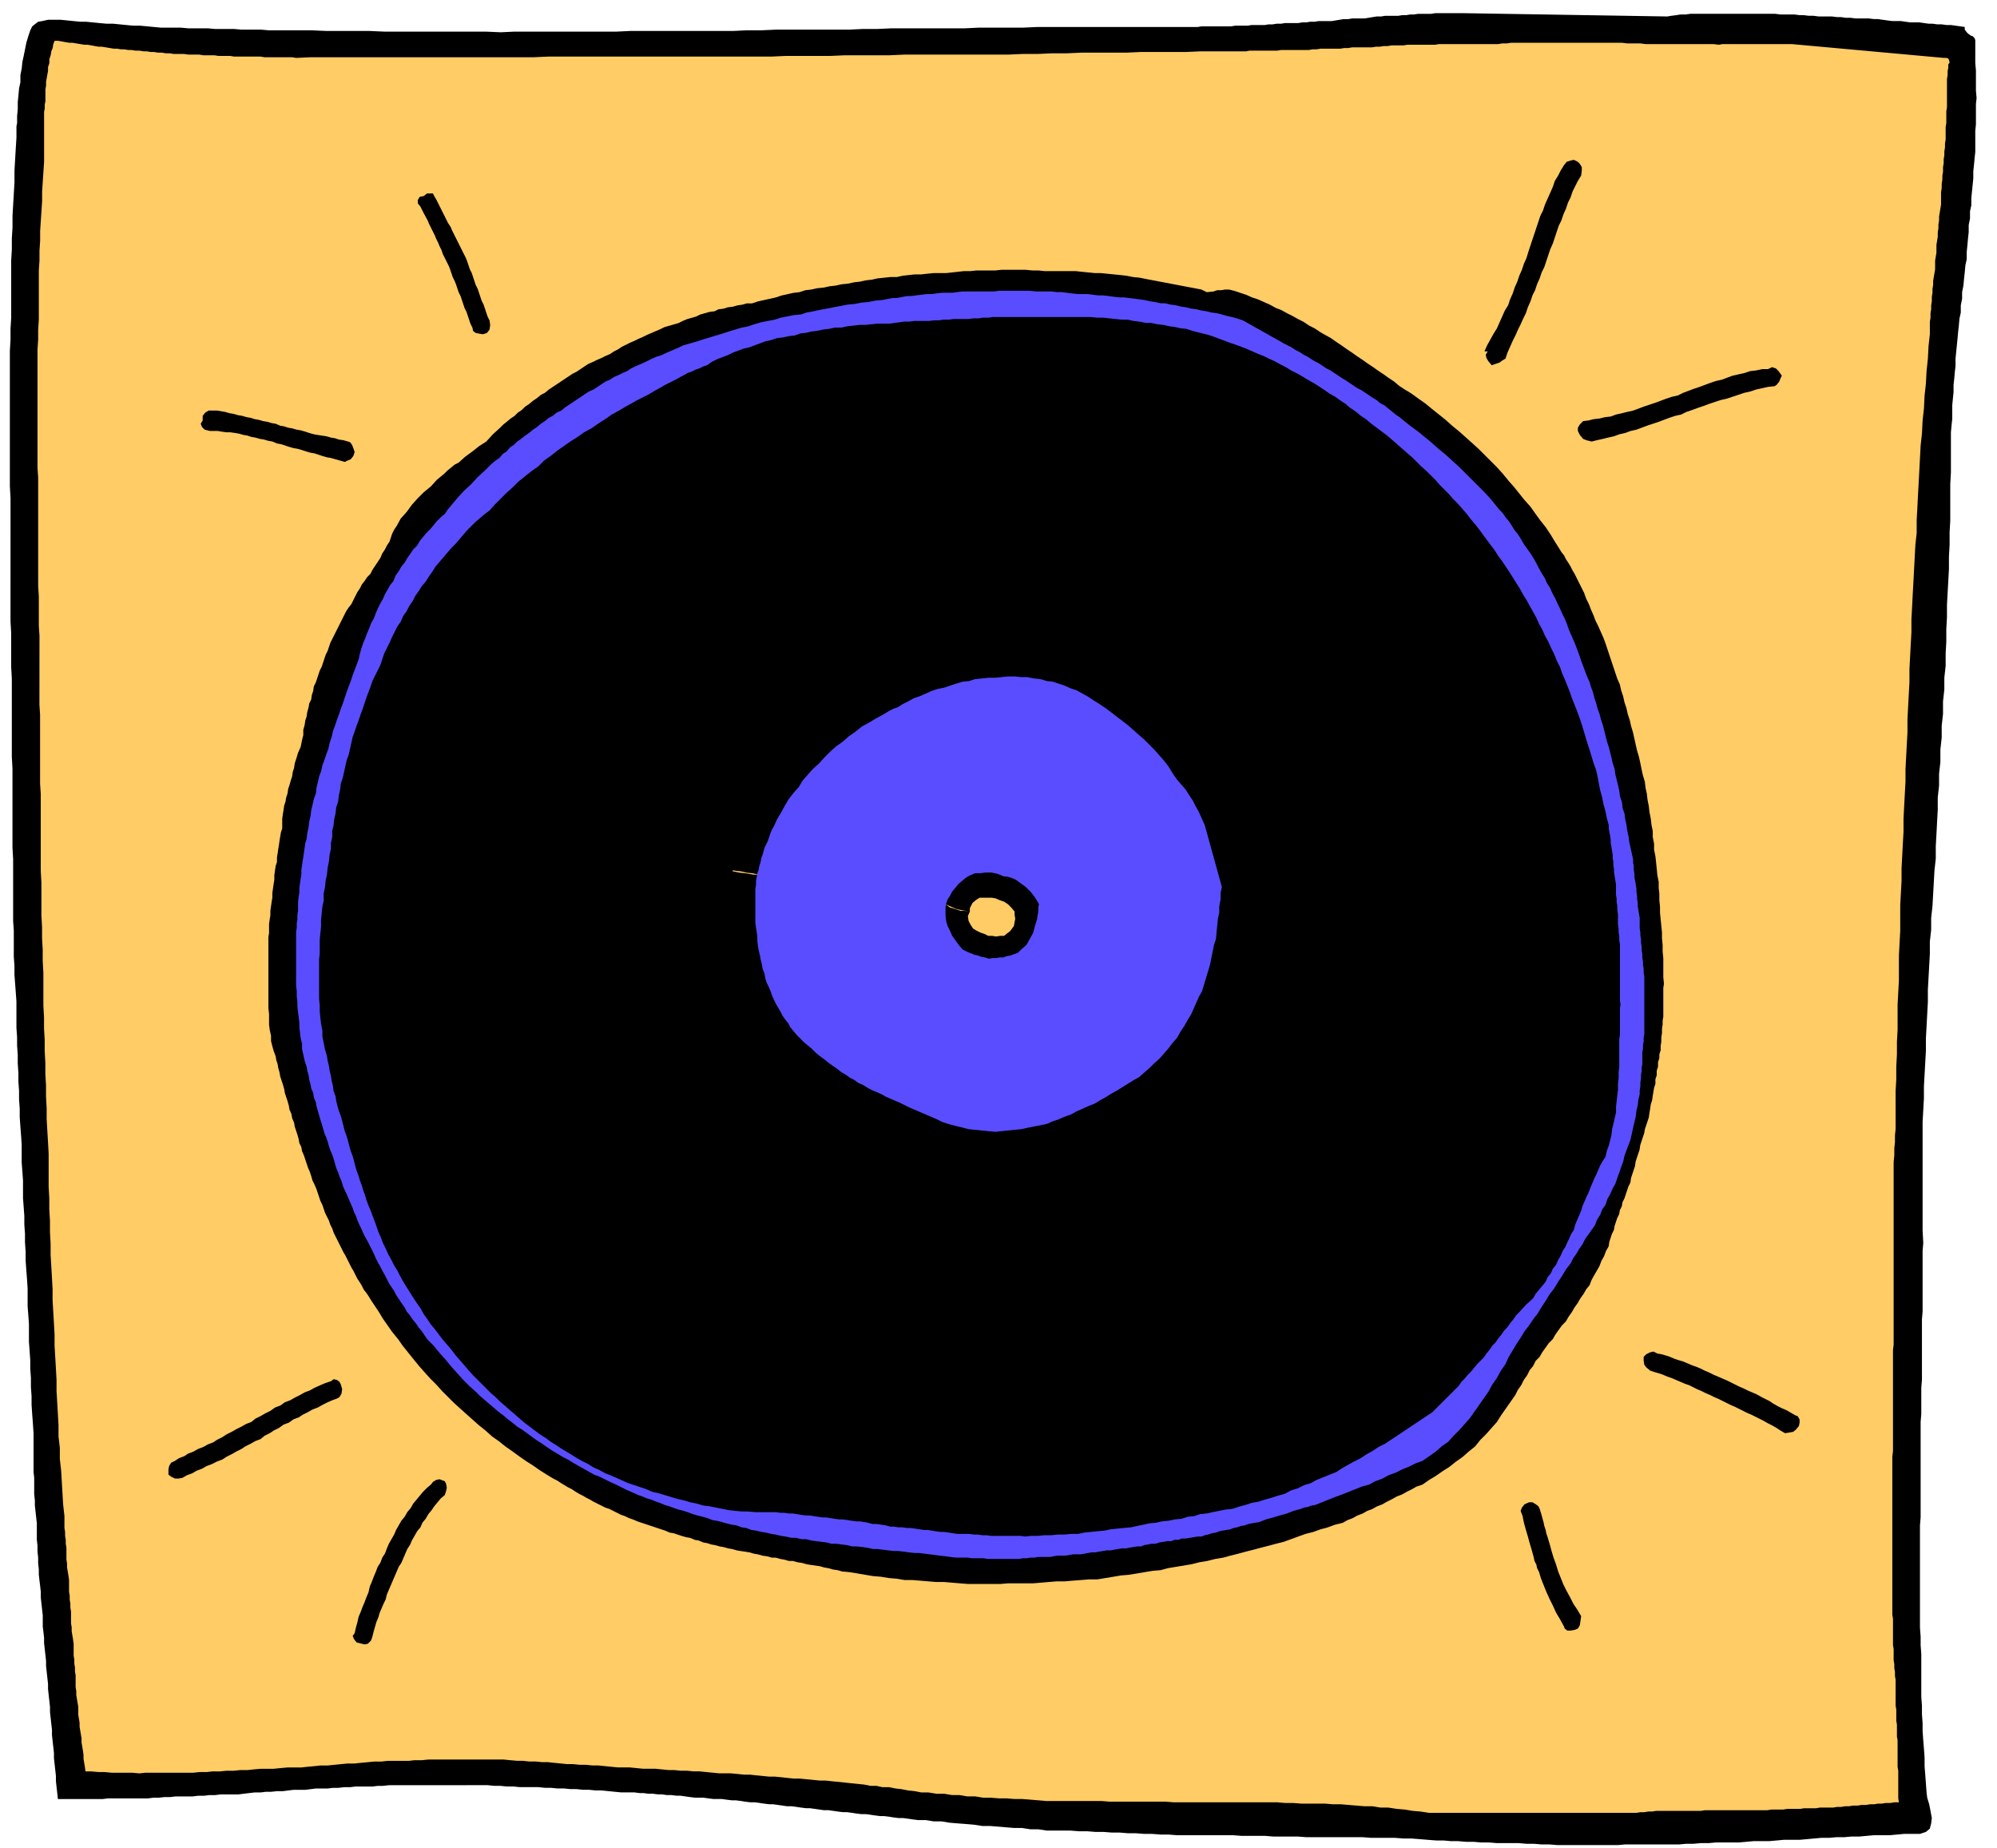 <svg xmlns="http://www.w3.org/2000/svg" fill-rule="evenodd" height="453.703" preserveAspectRatio="none" stroke-linecap="round" viewBox="0 0 3035 2808" width="490.455"><style>.brush1{fill:#000}.pen1{stroke:none}.brush3{fill:#594dff}</style><path class="pen1 brush1" d="m2534 25 6-1 8-1 6-1h8l7-1h129l8 1h21l8 1h6l8 1h7l8 1h20l8 1h6l7 1h7l8 1h20l8 1h6l7 1 7 1 8 1h13l7 1 7 1h14l7 1 7 1h6l7 1h7l7 1h7l7 1 7 1 7 1v4l3 4 2 2 4 3 3 1 3 3 1 3v35l1 11v31l1 11-1 9v31l-1 10v32l-1 9-1 11-1 9v11l-1 10-1 10-1 10v11l-2 9v11l-2 10v11l-1 9-1 11-1 10v11l-2 9-1 11-1 9-1 11-2 10v10l-2 10v11l-2 9-1 11-1 9-1 11-1 10-1 10-1 10v11l-1 9-1 11-1 9v11l-1 10-1 10v21l-1 9-1 11v61l-1 18v55l-1 18v19l-1 18v19l-1 18-1 18-1 18v19l-1 18v19l-1 18v19l-2 18v18l-2 18v19l-2 18v18l-2 18v19l-2 18v18l-2 18v19l-1 18-1 19-1 18v19l-2 18-1 18-1 18-1 18-2 18v18l-2 18v19l-1 18-1 18-1 18v19l-1 18-1 19-1 18v19l-1 18-1 18-1 18v18l-1 18-1 18v165l1 19-1 12v92l-1 12v92l-1 12v40l-1 12v145l-1 12v156l1 13v13l1 14v65l1 13v13l1 14v12l1 14 1 12 1 14v13l1 13 1 13 1 14 1 8 3 10 2 10 2 11-1 8-2 8-6 5-9 3h-24l-11 1-11 1h-24l-11 1-11 1h-12l-11 1h-12l-11 1h-12l-11 1-11 1-11 1h-24l-11 1-11 1h-24l-11 1-11 1h-35l-11 1h-12l-11 1h-11l-11 1h-82l-11 1h-92l-12-1h-12l-12-1h-11l-12-1h-33l-12-1h-12l-12-1h-11l-12-1h-11l-11-1h-11l-13-1-12-1-13-1h-12l-13-1h-36l-13-1h-86l-13-1h-37l-12-1h-36l-13-1h-85l-13-1h-12l-13-1h-12l-13-1h-12l-12-1h-12l-13-1h-12l-13-1h-12l-13-1h-36l-13-2h-12l-13-2h-12l-12-1-12-1-12-1h-12l-13-2-12-1-13-1-12-1-12-2h-12l-12-2h-12l-8-1-7-1-7-1h-7l-8-1-6-1-8-1h-6l-8-1-7-1-7-1h-7l-8-1-6-1-8-1h-6l-8-1-7-1-7-1h-7l-7-1-7-1-7-1h-6l-8-1-7-1-7-1h-7l-7-1-7-1-7-1h-6l-8-1-7-1-7-1h-7l-8-1-6-1-8-1h-6l-8-1-7-1h-13l-8-1-7-1h-13l-8-1-7-1-7-1h-6l-8-1h-7l-7-1h-6l-8-1h-7l-7-1h-6l-8-1h-20l-10-1-10-1-10-1h-9l-10-1h-9l-10-1h-9l-10-1h-10l-10-1h-9l-10-1h-28l-10-1h-10l-10-1h-9l-10-1H591l-9 1h-8l-8 1h-26l-8 1h-9l-9 1h-8l-8 1h-18l-8 1-8 1h-18l-8 1-8 1h-9l-9 1h-8l-8 1h-9l-9 1-8 1-8 1h-27l-8 1h-9l-8 1h-9l-8 1h-26l-8 1h-9l-9 1h-8l-8 1h-61l-8 1H88l-1-9-1-9-1-9v-8l-1-9-1-9-1-9v-8l-1-9-1-9-1-9v-8l-1-9-1-9-1-9v-8l-1-9-1-9-1-9v-8l-1-9-1-9-1-9v-8l-1-9-1-9-1-9v-8l-1-9-1-8v-17l-1-9-1-9-1-9v-9l-1-9-1-8-1-9v-8l-1-9v-9l-1-9v-9l-1-9v-25l-1-9-1-9-1-9v-8l-1-9v-25l-1-9v-59l-1-15-1-13-1-15v-13l-1-14v-14l-1-14v-13l-1-14-1-14v-27l-1-14-1-13v-27l-1-15-1-13-1-14v-13l-1-15v-13l-1-14v-13l-1-14-1-13v-27l-1-14-1-13v-27l-1-15-1-13-1-14v-13l-1-14v-13l-1-14v-13l-1-15v-13l-1-14v-13l-1-14v-40l-1-14-1-13-1-14v-13l-1-14v-40l-1-14v-94l-1-18v-120l-1-18v-119l-1-18v-51l-1-18V757l-1-18V533l1-17v-17l1-16v-87l1-17v-17l1-16v-18l1-17 1-17 1-17v-18l1-17 1-17 1-16v-17l1-5v-11l1-10v-11l1-10 1-11 2-9v-11l2-10 1-10 2-9 2-10 2-10 3-10 3-9 3-6 5-4 4-3 6-1 9-2h19l10 1 10 1 10 1h9l10 1 10 1 11 1h10l10 1 10 1 11 1h10l11 1 10 1 11 1h30l11 1h30l11 1h29l11 1h30l11 1h65l23 1h65l23 1h154l23 1 21-1h155l21-1h156l21-1h22l22-1h111l21-1h22l22-1h111l21-1h67l22-1h244l6-1h45l6-1h19l6-1h20l6-1h6l6-1h7l6-1h20l6-1h6l6-1h7l6-1h20l6-1 6-1 6-1h7l6-1h19l6-1 6-1 6-1h7l6-1h20l6-1h6l6-1h6l6-1h20l6-1h44l309 5z"/><path class="pen1" style="fill:#fc6" d="m450 88 22-1h339l22-1h339l22-1h68l22-1h68l22-1h158l22-1h23l22-1h23l22-1h68l22-1h69l22-1h69l5-1h42l6-1h42l6-1h6l6-1h30l6-1h6l6-1h30l6-1h6l6-1h6l6-1h18l6-1h42l6-1h90l6-1h7l7-1h168l8 1h20l8 1h103l8 1 6-1h105l231 21h4l3 1 1 2 1 4-2 3v5l-1 5v6l-1 6v43l-1 6v18l-1 6v19l-1 6v6l-1 6v6l-1 6v6l-1 6v7l-1 6v6l-1 6v7l-1 6v19l-1 6-1 6-1 6v6l-1 6v6l-1 6v7l-1 6-1 6v12l-1 6-1 6v13l-1 6-1 6-1 6v6l-1 6v6l-1 6v7l-1 6v6l-1 6v7l-1 6v19l-2 18-1 19-2 19-1 19-2 18-1 20-2 18-1 20-2 18-1 19-1 19-1 19-1 18-1 20-1 18v20l-2 18-1 19-1 19-1 19-1 18-1 20-1 18v20l-1 18-1 19-1 19v20l-1 18-1 19-1 19v20l-1 18-1 19-1 19v19l-1 18-1 19-1 19v20l-1 18-1 19-1 19v19l-1 18-1 19v39l-1 18-1 19v38l-1 18-1 19v38l-1 18v19l-1 19v19l-1 18v58l-1 9v11l-1 9v11l-1 10v277l-1 9v153l-1 9v240l1 6v40l1 6v17l1 6v6l1 6v6l1 6v39l1 6v17l1 6v18l1 6v40l1 6v42l1 6h-7l-6 1h-7l-6 1h-6l-6 1h-6l-6 1h-7l-6 1h-7l-6 1h-6l-6 1h-6l-6 1h-20l-6 1h-18l-6 1h-20l-6 1h-18l-6 1h-95l-6 1h-68l-6 1h-6l-6 1h-6l-6 1h-315l-13-2-12-1-12-2-12-1-13-2h-12l-12-2h-12l-12-1-12-1-12-1h-12l-12-1h-36l-13-1h-12l-12-1h-157l-13-1h-85l-12-1h-84l-12-1-12-1-12-1h-12l-12-1h-12l-12-1h-12l-12-2h-12l-12-2h-11l-12-2h-12l-12-2h-11l-10-2-10-1-10-2-9-1-10-2h-10l-9-2h-9l-10-2-10-1-10-1-9-1-10-1-10-1-9-1h-9l-10-1-10-1-10-1h-9l-10-1-9-1-10-1h-9l-10-1-10-1-9-1h-9l-10-1-10-1h-18l-10-1-10-1-10-1h-9l-10-1h-10l-9-1h-9l-10-1-10-1h-19l-10-1-10-1h-18l-10-1-10-1-10-1h-9l-10-1h-9l-10-1h-9l-10-1-10-1-9-1h-9l-10-1h-10l-9-1h-9l-11-1-10-1H651l-10 1h-11l-9 1h-32l-9 1h-11l-10 1-11 1-9 1h-11l-10 1-10 1-10 1h-11l-9 1-11 1-9 1h-21l-11 1-10 1h-20l-11 1-9 1h-11l-10 1h-11l-10 1h-11l-9 1h-11l-9 1h-73l-9 1-11-1h-31l-11-1h-9l-11-1h-9l-1-7-1-6-1-6v-6l-1-7-1-6-1-6v-6l-1-6-1-6-1-6v-6l-1-6-1-6v-12l-1-6-1-6-1-6v-6l-1-6v-18l-1-6v-6l-1-6v-6l-1-6v-18l-1-7-1-6-1-6v-6l-1-6v-18l-1-6v-6l-1-6v-6l-1-6v-18l-1-7-1-6-1-6v-6l-1-6v-18l-1-6v-6l-1-6v-6l-1-6v-18l-2-18-1-17-1-17-1-17-2-18v-17l-2-17v-17l-1-18-1-17-1-17v-17l-1-18-1-17-1-17v-17l-1-18-1-17-1-17v-17l-1-18-1-17-1-17v-17l-1-18v-17l-1-17v-17l-1-18v-50l-1-18-1-17-1-17v-17l-1-18v-17l-1-17v-17l-1-18v-17l-1-17v-17l-1-18v-50l-1-18v-17l-1-17v-17l-1-18v-50l-1-18v-117l-1-15v-105l-1-15V966l-1-15v-45l-1-15V726l-1-15V531l1-15v-15l1-15v-75l1-15v-15l1-15v-15l1-15 1-15 1-15v-15l1-15 1-15 1-15v-76l1-5v-6l1-5v-18l1-6v-6l1-5 1-6 1-5v-6l2-6v-6l2-6 1-6 2-5 1-6 2-5h5l6 1 5 1 6 1h5l6 1 6 1 6 1h5l6 1 5 1 6 1h5l6 1 6 1 6 1h5l6 1h5l6 1h5l6 1h6l6 1h5l6 1h5l6 1h6l6 1h6l6 1h16l6 1h17l6 1h17l6 1h18l6 1h40l6 1h42l6 1z"/><path class="pen1 brush1" d="m744 487-3-6-2-6-2-6-2-6-3-6-2-6-2-6-2-6-3-6-2-6-2-6-2-6-3-6-2-6-2-6-2-5-3-6-3-6-3-6-3-6-3-6-3-6-3-6-2-5-4-6-3-6-3-6-3-6-3-6-3-6-3-6-3-5-2-4h-9l-5 4-6 1-3 5v5l4 5 5 10 6 11 2 5 3 6 3 6 3 6 2 5 3 6 2 5 3 6 2 6 3 6 3 6 3 6 2 5 2 6 2 6 3 6 2 5 2 6 2 6 3 6 2 6 2 6 2 6 3 6 2 6 2 6 2 6 3 6 1 5 4 3 5 1 6 1 6-2 4-5 1-7-1-7zM503 2099l-9 3-7 3-9 4-7 4-8 3-7 4-8 4-7 4-8 3-7 5-8 3-7 5-8 4-7 4-8 4-6 5-8 3-7 4-8 4-7 4-8 4-6 4-8 4-6 4-8 3-7 4-8 3-7 4-8 3-6 4-8 3-6 4-6 3-3 5-1 5v8l4 3 6 3h5l6-1 7-4 8-3 7-4 8-3 7-4 8-3 8-4 8-3 6-4 8-4 7-4 8-4 6-4 8-4 7-4 8-3 6-5 8-4 6-4 8-4 7-5 8-3 7-5 8-3 6-4 8-4 7-4 8-3 7-4 8-4 7-3 8-3 3-2 3-5 1-7-2-7-2-4-4-3-5-1-4 3zm152 157-6 5-6 6-5 6-5 6-5 6-4 7-5 6-4 7-5 6-4 7-4 7-3 7-4 7-4 7-3 7-3 8-4 6-3 8-4 6-3 8-3 7-3 8-3 7-2 9-3 7-3 8-3 7-3 8-3 7-2 9-2 7-2 9-3 4 2 5 4 5 8 2 4 1 5-1 5-5 2-6 2-8 2-7 2-7 3-7 2-7 3-7 3-7 3-6 2-8 3-7 3-7 3-7 3-7 3-7 3-7 4-6 3-7 3-7 3-7 4-6 3-7 4-7 4-7 5-6 3-7 5-6 4-7 5-6 4-6 5-6 5-6 6-5 2-6 1-5-1-6-2-4-8-3-5 1-5 3-3 4zm1659 48 2 10 3 11 3 10 3 11 3 10 3 11 1 5 3 6 1 5 3 6 3 10 4 10 4 10 5 11 5 10 5 11 6 10 6 11 1 3 4 3h5l6-1 5-2 3-5 1-7 1-7-6-10-6-9-5-10-5-9-5-10-4-10-4-10-3-10-4-11-3-10-3-11-3-10-2-6-1-5-2-6-1-5-3-11-3-10-2-4-4-3-5-3h-5l-7 3-4 5-2 5 3 8zm194-221 6 2 7 2 6 2 7 3 6 2 7 3 7 3 7 3 6 2 6 3 6 3 7 3 6 3 7 3 6 3 7 3 6 3 6 3 6 3 7 3 6 3 6 3 6 3 7 3 6 3 6 3 6 3 7 4 6 3 7 4 6 4 7 4 6-1 6-1 4-3 5-6 1-5v-5l-3-5-3-1-7-4-7-4-7-3-6-3-7-4-6-4-6-3-6-3-7-4-7-3-7-3-6-3-7-3-6-3-6-3-6-3-7-3-7-3-7-3-6-3-7-3-6-3-7-3-6-2-7-3-7-3-7-2-6-2-7-3-6-2-7-2-6-1-6-3-5 1-6 3-4 4v6l1 6 3 4 6 5zM2288 545l3-9 4-9 4-9 4-8 4-9 4-8 4-9 4-8 3-9 4-9 3-9 4-8 3-9 4-9 3-9 4-8 3-9 3-9 3-9 4-9 3-9 3-9 3-9 4-8 3-9 4-9 3-9 4-8 3-9 4-8 4-8 5-8 1-8v-5l-3-5-3-3-6-3-5 1-6 2-4 5-5 8-4 8-5 8-3 9-4 9-4 9-4 9-3 9-4 8-3 9-3 9-3 9-3 9-3 9-3 9-3 10-4 9-3 9-4 9-3 9-4 9-3 9-4 9-3 9-5 8-4 9-4 9-4 9-5 8-5 9-5 9-4 9h5l-3 5 1 5 3 5 5 6 6-2 6-2 4-3 5-3zm131 126 8-2 9-2 8-2 9-2 8-3 9-2 8-3 9-2 8-3 8-3 9-3 9-3 8-3 8-3 9-3 9-2 8-4 9-3 8-3 9-3 8-3 9-3 9-3 9-2 9-3 9-3 9-3 9-2 9-3 9-2 9-2 10-1 3-2 4-5 2-5 2-4-5-7-4-4-6-2-6 3h-9l-9 2-9 1-9 3-9 2-9 2-8 3-8 3-9 2-9 3-8 3-8 3-9 3-8 3-8 3-8 4-9 2-9 3-8 3-8 3-9 3-9 3-8 3-8 3-9 2-8 2-9 2-8 3-9 1-8 2-9 1-8 2-8 1-5 5-3 5v5l3 6 5 6 5 2 8 2zm-1890 0-7-2-7-1-6-2-6-1-7-2-7-1-6-1-6-1-7-2-6-2-7-2-6-1-7-2-6-1-6-2-6-1-7-3-6-1-7-2-6-1-7-2-6-1-6-2-6-1-7-2-6-1-7-2-6-1-7-2-6-1-6-1h-13l-5 3-4 5v7l-3 5 2 5 4 4 8 2h12l6 1 7 1h6l7 1 6 1 7 2 6 1 6 2 6 1 7 2 6 1 7 2 6 1 7 3 6 1 6 2 6 2 7 2 6 1 7 2 6 2 7 2 6 1 6 2 6 2 7 2 6 1 7 2 7 2 7 2 4-2 5-2 4-5 2-6-2-6-2-5-3-4-3-1zm1879 231-3-6-3-6-3-6-3-6-3-6-3-5-3-6-3-5-4-6-3-6-4-5-3-5-7-11-6-10-4-6-4-6-4-5-4-5-8-11-7-10-9-10-8-10-8-10-8-9-9-11-9-10-9-9-9-9-10-10-10-9-10-9-9-8-11-9-10-9-10-8-10-8-11-9-10-7-11-8-10-6-9-6-7-6-9-6-7-5-9-6-7-5-9-6-7-5-9-6-7-5-9-6-7-5-9-6-7-5-9-5-7-4-9-6-8-4-9-6-8-4-9-5-8-4-9-5-8-3-9-5-9-4-9-4-9-3-9-4-9-3-9-3-8-2h-6l-6 1h-6l-6 2-10 1-8-4-84-16-10-2-10-1-10-2-9-1-10-1-10-1-10-1h-9l-10-1-10-1-9-1h-47l-10-1h-9l-10-1h-37l-9 1h-29l-9 1h-10l-9 1-9 1-9 1h-19l-10 1-9 1h-10l-9 1-9 1-9 2h-10l-9 1-10 1-9 2-9 1-9 2-9 1-9 2-10 1-9 2-9 1-9 2-10 1-9 2-9 1-9 3-9 1-9 2-9 2-9 3-9 2-9 2-9 2-9 3h-8l-7 2-7 1-7 2-8 1-6 2-8 1-6 3-8 1-7 2-7 2-6 3-7 2-7 2-7 3-6 3-7 2-7 2-7 2-6 3-7 3-7 3-7 3-6 3-7 3-6 3-7 3-6 3-6 3-6 4-6 3-6 4-7 3-6 3-7 3-6 3-7 3-6 4-6 4-6 4-6 3-6 4-6 4-6 4-6 4-6 4-6 4-6 5-6 3-6 5-6 4-6 5-6 4-5 5-6 4-5 5-6 4-6 5-5 4-5 5-11 10-10 11-11 7-10 8-11 8-10 9-6 3-6 5-5 4-5 5-11 9-9 10-11 9-9 9-9 10-8 11-9 10-6 11-4 6-3 6-2 6-2 6-4 6-3 6-4 6-3 7-4 6-4 6-4 6-3 6-5 5-4 6-4 5-3 6-4 6-3 6-3 6-3 6-4 5-4 6-3 6-3 6-3 6-3 6-3 6-3 6-3 6-3 6-2 6-2 6-3 6-2 6-2 6-2 6-3 6-2 6-2 6-2 6-3 6-1 7-2 6-1 7-3 6-1 6-2 7-1 7-2 6-1 7-2 7v8l-2 8-2 10-4 9-3 10 6 1 7 2 7 2 7 2 6 1 7 2 7 2 7 2 6 1 7 2 6 1 7 2 6 1 6 2 6 1 7 2 10 2 11 3 10 3 11 3 10 2 11 3 5 1 6 2 5 1 6 2 10 2 11 3 10 3 11 3 10 2 11 3 5 1 6 2 5 1 6 2 10 2 11 2 10 3 11 3 10 2 11 2 5 1 5 2 6 1 6 2 10 2 11 2 10 3 11 3h5l5 2h6l6 2 5 1 5 2 6 1 6 2 9 1 10 2 10 2 10 3 8 3 9 3 9 3 9 4 9 3 11 4 5 1 5 3 6 1 6 3 10 2 11 3 10 3 11 3h5l4 3 6 2h5l6 1 9 1 9 2 9 1 10 2 9 1 9 2 9 1 10 2h9l9 2h9l10 2 9 1 10 1 9 1 10 2h9l9 1 9 1 9 1 9 1 9 1 9 1 10 2h9l9 2 9 1 9 2 9 1 9 2 9 2 9 3 7 1 8 2 8 2 8 2 7 1 9 3 7 1 9 3 7 3 9 4 4 1 5 1 6 1 6 1v-5l4-8 6-5 5-3h18l6 1 7 3 6 2 6 4 5 5 5 6v5l1 6-1 5-1 6-3 4-3 4-4 3-5 4h-6l-6 1-6-1h-6l-6-3-6-2-6-3-5-3-4-6-3-6-1-7 3-7-8-1h-6l-6-2-6-2-4-1-7-5-8-2-7-1-7-2h-4l-10-4-9-1-10-3-8-2-10-3-9-2-10-2-9-1-10-2-9-1-10-2h-9l-10-2-9-1-10-1-9-1-10-1-9-1-9-1h-9l-10-2-10-1-10-1-9-1-10-2h-10l-10-2h-9l-11-2-10-1-10-2-10-1-11-2-9-1-11-2-9-1-3-6h-7l-11-3-10-3-11-3-10-2-6-3-6-1-5-3-5-1-11-4-9-3-9-4-9-3-9-3-8-3-10-3-10-2-10-2-9-1-6-2-6-1-5-2-5-1-6-2h-6l-5-2h-5l-11-3-10-3-11-2-10-2-6-2-6-1-5-2-5-1-11-2-10-2-11-3-10-3-11-2-10-2-6-2-5-1-6-2-5-1-11-3-10-2-11-3-10-3-11-3-10-2-6-2-5-1-6-2-5-1-11-3-10-2-11-3-10-3-11-3-10-2-7-2-6-1-6-2-6-1-7-2-6-1-7-2-6-1-7-2-7-2-7-2-6-1-7-2-7-2-7-2-6-1-2 6-1 7-2 6-1 7-2 6-2 7-2 6-1 7-2 6-1 6-2 6-1 7-1 6-1 7v15l-2 6-1 6-1 6-1 7-1 6-1 7-1 6v7l-2 6-1 7-1 7v7l-1 6-1 7-1 7v7l-1 6-1 7-1 7v7l-1 6-1 7v14l-1 6v108l1 9v16l1 8 2 9v8l2 8 2 7 3 8 1 6 2 6 1 6 2 7 1 6 2 6 2 6 2 7 1 6 2 6 2 6 2 7 1 6 3 7 1 6 3 7 1 6 2 6 2 6 2 7 1 6 3 6 1 6 3 7 2 6 2 6 2 6 3 7 2 6 2 7 3 6 3 7 2 6 2 6 2 6 3 6 2 6 2 6 3 6 3 6 2 6 3 6 2 6 3 6 3 6 3 6 3 6 3 6 3 5 3 6 3 6 3 6 3 5 3 6 3 6 4 6 3 5 3 6 4 5 4 6 3 5 4 6 4 6 4 6 6 10 7 10 7 10 9 11 7 10 8 10 8 10 9 11 8 9 9 10 9 9 9 10 9 9 9 9 10 9 10 9 9 8 9 8 10 8 10 9 10 7 10 8 10 7 11 8 10 7 11 7 10 7 11 7 5 3 5 3 6 3 6 4 5 3 5 3 6 3 6 4 5 3 6 3 5 3 6 3 5 3 6 3 6 3 6 3 6 2 6 3 6 3 6 3 6 2 6 3 6 2 7 3 6 2 6 2 6 2 6 2 6 2 6 2 6 2 7 3 6 1 6 2 6 2 7 2 6 1 7 3 6 1 7 3 6 1 6 2 6 1 7 2 6 1 7 2 6 1 7 2 6 1 7 1 6 1 7 2 6 1 7 2 7 1 7 2h6l7 2 6 1 7 2h6l7 2 7 1 7 2 6 1 7 1 7 1 7 2 6 1 7 2 7 1 7 2 11 1 12 2 12 2 12 2 12 1 12 2 12 1 12 2h12l12 1 12 1 12 1h12l12 1 12 1 13 1h48l12-1h38l12-1 12-1 12-1h12l12-1 13-1 12-1h13l12-2 12-2 12-2 12-1 12-2 12-2 12-2 12-1 11-3 12-2 12-2 12-2 12-3 12-2 12-3 12-2 11-3 12-3 11-3 12-3 11-3 12-3 11-3 12-3 11-4 11-4 11-4 12-3 11-4 11-3 11-4 12-3 7-4 8-3 7-4 8-3 7-4 8-3 7-4 8-3 7-4 8-4 7-4 8-3 7-4 8-4 7-4 9-3 10-7 10-6 10-7 11-7 10-8 10-7 9-8 10-8 8-10 9-9 8-9 8-9 7-11 7-10 7-10 7-10 4-8 5-7 4-8 5-7 4-8 5-6 4-8 6-6 4-7 5-7 5-7 6-6 4-7 5-7 5-7 6-6 4-7 5-7 4-7 5-7 4-7 5-7 4-7 5-6 3-8 4-7 4-7 4-7 3-8 4-7 3-8 4-7 1-7 2-6 2-6 3-6 1-6 2-6 2-6 3-6 1-6 3-6 1-6 3-6 2-6 2-6 2-6 3-6 1-7 2-6 2-6 2-6 1-7 2-6 2-6 2-6 1-7 2-6 2-6 2-6 1-6 2-6 2-6 2-6 1-7 1-6 1-7 2-6 1-7 1-6 1-6 2-6v-7l2-6v-7l2-6v-7l2-6v-6l2-6v-7l1-6v-7l1-6v-7l1-6v-6l1-6v-44l1-6-1-10v-29l-1-10v-10l-1-10v-9l-1-10-1-10-1-10v-9l-1-10v-10l-1-9v-9l-2-10-1-10-1-10-1-9-2-10v-9l-2-10v-9l-2-10-1-9-2-10-1-9-2-10-1-9-2-9-1-9-3-10-2-9-2-10-2-9-3-10-2-9-2-9-2-9-3-10-2-9-3-9-2-9-3-9-2-9-3-9-2-9-4-9-3-9-3-9-3-9-3-9-3-9-3-9-3-8-4-9-4-9-4-8-3-8-4-9-3-8-4-8-3-8z"/><path class="pen1 brush3" d="m2482 1306-2-9-2-9-2-9-1-8-2-9-1-8-2-9-1-8-3-9-1-9-3-9-1-8-2-9-2-8-2-8-1-8-3-9-2-9-2-8-2-8-3-9-2-8-2-8-2-8-3-9-2-8-3-8-2-8-3-9-2-8-3-8-2-7-4-9-3-8-3-8-3-8-3-9-3-8-3-8-3-7-4-9-3-7-3-9-3-7-4-8-3-7-4-8-3-7-5-9-3-7-5-8-3-7-5-8-4-7-4-8-4-7-5-8-5-7-5-7-4-7-5-8-5-6-5-8-4-6-5-6-4-6-5-5-4-5-9-11-9-10-10-10-10-10-10-10-9-9-11-10-10-9-11-9-10-9-6-5-5-4-6-5-5-4-11-8-10-8-6-5-6-4-6-5-5-4-6-5-6-3-6-5-5-3-6-4-6-4-6-4-6-3-6-4-6-4-6-4-5-3-6-4-6-4-6-4-6-3-6-4-6-4-6-3-5-3-6-4-6-3-6-4-6-3-6-4-6-3-6-3-5-3-57-32-9-3-7-2-9-2-7-2-8-2-8-1-8-2-7-1-8-2-8-1-8-2-7-1-8-2-8-1-8-2h-7l-9-2-7-1-9-2-7-1-8-1-8-1-8-1h-7l-9-1-7-1-9-1h-7l-8-1-8-1h-15l-9-1-8-1-8-1h-7l-9-1h-23l-9-1h-47l-7 1h-48l-8 1-7 1h-16l-9 1-7 1h-8l-8 1-8 1-7 1h-6l-6 1-5 1-5 1h-6l-6 1-5 1-5 1-11 1-10 2-11 1-10 2-11 1-10 2-11 2-10 2-11 2-9 2-11 2-9 3-11 1-10 2-10 2-9 3-11 2-10 2-10 3-9 3-10 2-10 3-10 3-9 3-10 3-10 3-10 3-9 3-7 2-7 2-7 2-6 3-7 3-7 3-7 3-6 3-7 2-7 3-6 3-6 3-7 3-7 3-6 3-6 4-7 3-6 3-7 3-6 4-7 3-6 4-6 4-6 4-7 3-6 4-6 4-6 4-6 4-6 4-6 4-6 5-7 3-6 5-6 3-6 5-6 4-6 5-6 4-6 5-6 4-6 5-6 4-5 5-6 4-5 6-6 4-5 6-6 4-6 5-5 5-5 5-11 10-10 11-11 10-10 11-5 6-5 6-5 6-4 6-6 5-6 6-5 6-5 6-6 6-5 6-5 6-4 7-6 6-4 6-5 7-4 7-5 6-4 7-5 7-3 8-5 6-4 7-4 7-3 7-4 7-4 8-3 7-3 8-4 7-3 8-3 7-3 8-3 7-3 9-2 7-2 9-3 8-3 8-3 8-3 9-3 8-3 8-3 9-3 9-3 8-3 9-3 8-3 9-3 8-2 9-3 9-2 9-3 8-3 9-3 8-2 9-3 8-2 9-2 8-1 9-3 8-2 9-2 8-1 9-2 8-1 9-2 9-1 9-2 6-1 7-1 7-1 7-1 6-1 7-1 7v7l-1 6-1 7-1 7v7l-1 6-1 8v14l-1 6v7l-1 6v7l-1 6v82l1 8v8l1 9v7l1 9 1 7 1 9v7l1 8 1 8 2 8v8l2 9 2 9 3 9 1 6 2 7 1 7 2 7 1 6 3 7 1 7 3 7 1 6 2 7 2 7 2 7 2 6 2 7 2 7 3 7 2 6 2 7 2 6 3 7 2 6 2 7 2 7 3 7 2 6 3 7 2 7 3 7 3 6 3 7 3 7 3 7 2 6 3 6 2 6 3 7 3 6 3 7 3 6 4 7 3 6 3 6 3 6 3 7 3 6 4 7 3 6 4 7 3 6 3 6 4 6 4 6 3 6 4 6 4 6 5 7 3 6 5 6 4 6 5 6 4 6 5 6 4 6 5 7 9 9 9 11 9 10 9 11 9 10 9 10 9 9 10 9 6 6 7 6 7 6 7 6 7 6 8 6 7 6 8 6 6 5 8 5 7 5 8 6 7 5 8 5 7 5 9 6 7 4 8 5 8 4 8 5 7 4 9 5 7 4 9 5 8 3 8 4 8 4 9 4 8 4 8 4 9 4 9 4 6 2 7 3 7 2 7 3 6 2 7 3 7 2 8 3 6 2 8 2 6 2 8 3 7 2 8 2 7 2 8 3 6 1 8 2 7 2 8 2 7 1 8 3 7 1 8 3 7 1 8 2 7 1 8 2 7 1 8 2 7 1 9 2h7l8 2h7l8 2 7 1 8 1 8 1 8 2h7l8 1 8 1 8 2h7l9 1 7 1 9 2h7l8 1 8 1 8 1h7l9 1 7 1 9 1h7l8 1 8 1 8 1 7 1 9 1 7 1 9 1h18l6 1h18l6 1h48l5-1h6l6-1h6l6-1h18l5-1 6-1h12l6-1 6-1h12l5-1 6-1 5-1h6l5-1 6-1 6-1h6l5-1 6-1 6-1h6l5-1 6-1 6-1h6l5-2 6-1 5-1h6l6-2 6-1 6-1h6l5-2h6l5-2h6l6-1 6-1 6-1h6l5-2 5-1 6-2 6-1 5-2 5-1 6-1 6-1 5-2 5-1 6-2 6-1 5-2 5-1 6-1 6-1 10-4 11-3 10-3 11-3 10-4 11-3 5-2 6-1 5-2 6-1 10-4 10-4 10-4 11-4 10-4 10-4 10-4 11-3 9-5 11-4 9-5 11-4 10-5 10-4 10-5 11-4 10-7 10-7 9-8 10-7 8-9 9-9 8-9 8-9 7-10 7-10 7-10 7-10 6-11 7-10 6-11 7-10 5-11 6-10 6-10 6-9 6-10 7-9 6-9 7-9 6-10 6-9 6-10 7-9 6-10 6-9 6-10 7-9 4-8 5-7 4-7 5-7 4-8 5-7 5-7 5-7 3-8 5-8 3-8 5-7 3-9 4-7 4-9 4-7 3-9 3-8 3-9 3-8 2-9 3-8 3-8 3-8 2-9 2-9 2-9 2-8 1-9 2-8 1-9 2-8v-6l1-6v-6l1-6v-6l1-5v-6l1-5v-18l1-5v-6l1-5v-6l1-5v-88l-1-6v-6l-1-6v-5l-1-6v-5l-1-6v-5l-1-6v-6l-1-5v-5l-1-6v-16l-1-6-1-6-1-6v-5l-1-6v-5l-1-6v-5l-1-6-1-6-1-5v-5l-1-6v-6l-1-5v-5zm-21 315-1 8v9l-1 9v9l-1 8-1 9-1 9v9l-2 8-2 9-2 8-1 9-2 8-2 8-3 8-2 9-4 6-4 7-3 7-3 7-3 6-3 7-3 7-3 8-3 6-3 7-3 7-2 7-3 7-3 7-3 7-2 8-4 6-3 7-3 6-3 7-4 6-3 7-4 7-3 7-5 6-3 7-5 6-3 7-5 6-5 6-5 6-4 7-11 10-10 11-5 5-4 6-5 6-4 6-5 5-4 6-5 6-4 6-5 5-4 6-5 6-4 6-10 10-9 11-5 5-5 6-5 5-4 6-10 10-10 10-10 10-10 10-9 6-9 6-9 6-9 6-9 6-9 6-9 6-9 6-10 5-9 6-9 5-9 6-10 5-9 5-9 5-9 6-10 4-10 4-10 4-9 5-10 3-10 5-10 3-9 5-11 3-9 3-11 3-9 3-11 2-9 3-11 3-9 3-10 1-10 2-10 2-9 2-10 1-9 3-10 1-9 3-10 1-10 2-10 1-9 2-10 1-9 2-10 2-9 2-11 1-10 1-10 1-9 2-11 1-10 1-10 1-9 2h-11l-10 1h-10l-10 1h-11l-9 1h-11l-9 1-7-1h-45l-7-1h-6l-7-1h-6l-7-1h-18l-7-1-6-1-7-1h-6l-7-1-6-1-6-1h-6l-7-1-6-1-7-1h-6l-7-1h-6l-6-1h-6l-7-2-7-1-7-1h-6l-7-2-6-1-6-1h-6l-7-1-6-1-7-1h-6l-7-1-6-1-6-1h-6l-7-1-6-1-7-1h-6l-7-1-6-1-6-1h-6l-7-1h-6l-7-1h-31l-11-1h-9l-11-1-9-1-10-2-10-2-10-2-9-1-10-3-10-2-10-3-9-2-10-3-10-3-10-3-9-2-9-4-9-3-9-3-9-3-9-4-9-4-9-4-8-3-9-5-9-4-8-5-8-4-9-5-8-5-8-5-7-4-9-6-8-5-8-6-8-5-8-6-8-6-8-6-7-6-8-7-7-6-8-7-7-6-7-7-7-6-7-7-6-6-8-8-7-7-7-8-6-7-7-8-6-7-6-8-6-7-7-8-6-8-6-8-6-7-6-9-5-7-5-9-5-7-6-9-5-8-5-8-5-8-5-9-4-8-5-8-4-8-5-9-4-9-4-8-3-8-4-9-3-9-3-8-3-8-3-8-3-7-3-8-2-7-3-8-2-7-3-8-2-7-3-8-2-7-2-8-2-7-3-8-2-7-2-8-2-7-3-8-2-8-2-8-2-7-3-8-2-7-2-8-1-7-3-8-1-8-2-8-1-7-2-8-1-7-2-8-1-7-3-10-2-10-2-10v-9l-2-10-1-9-1-10v-9l-1-10v-60l1-9v-21l1-10 1-10v-10l1-10 1-10 2-9v-11l2-10 1-10 2-9 1-10 2-10 1-10 2-9v-9l2-9v-9l2-9 1-9 2-9 1-9 3-9 1-9 2-9 1-9 3-9 2-9 2-9 2-9 3-8 2-9 2-9 2-9 3-8 3-9 3-8 3-9 3-8 3-9 3-9 3-8 3-8 3-9 4-8 4-8 4-8 3-9 3-9 4-8 4-8 4-9 4-8 4-8 5-7 4-9 5-7 4-8 5-7 4-8 5-7 5-8 6-7 5-8 5-7 5-8 6-7 6-7 6-7 6-7 6-6 6-7 6-7 6-7 6-6 6-6 7-6 7-6 8-6 8-9 9-9 9-9 9-8 9-9 10-8 10-8 10-7 9-9 10-7 10-8 10-7 10-7 11-7 10-7 11-6 10-7 11-7 10-7 11-6 10-6 11-6 5-3 6-3 6-3 6-3 10-6 11-6 5-3 6-3 6-3 6-3 5-3 6-3 5-3 6-2 6-3 6-2 6-3 6-2 7-5 8-4 8-3 8-3 8-4 8-3 8-3 9-2 8-3 8-3 8-3 9-2 9-3 9-1 9-2 9-1 8-3 9-1 8-2 9-1 9-2 9-1 9-2h10l9-2 9-1 9-1h9l9-1 10-1h19l6-1 8-1 7-1h8l7-1h23l7-1h8l7-1h8l7-1h23l7-1h8l7-1h8l7-1h149l10 1h9l9 1 9 1 10 1h9l9 2 9 1 10 2h8l9 2 9 1 9 2 8 1 9 2 9 1 9 3 8 2 8 2 8 2 9 3 8 3 8 3 8 3 9 3 8 3 8 3 9 4 9 4 8 3 8 4 9 4 9 5 8 4 8 5 8 4 9 5 8 5 9 5 8 5 9 6 7 5 9 5 7 5 9 6 7 6 9 6 7 6 9 6 7 6 8 6 8 6 8 6 7 6 8 7 8 7 8 7 7 6 7 7 7 7 8 7 6 6 8 8 6 7 8 8 6 6 7 8 7 7 7 8 6 7 7 9 6 7 7 9 5 7 6 8 6 8 6 8 5 8 6 8 6 9 6 9 5 8 5 8 5 8 5 9 5 8 5 9 5 9 5 9 4 9 5 9 4 9 5 9 4 9 5 10 4 10 5 10 3 9 4 9 4 10 4 10 3 9 4 10 4 10 4 11 3 9 3 10 3 10 3 10 3 9 3 10 3 10 4 11 2 9 2 11 2 10 3 11 2 10 3 11 2 10 3 11v5l1 6 1 5 1 6v5l1 6 1 6 1 6v5l1 6v5l1 6v5l1 6 1 6 1 6v16l1 6v5l1 6v6l1 6v16l1 6v6l1 6v6l1 6v86l1 6-1 5v41l-1 6v42z"/><path class="pen1 brush1" d="m2424 1390-1-9-1-9-1-9-1-8-1-9-1-8-1-9v-8l-2-9v-8l-2-8v-8l-2-9-1-8-1-8-1-8-2-9-2-8-2-8-1-8-2-9-2-8-2-8-1-8-3-9-2-7-2-9-2-7-2-8-2-8-2-8-2-7-3-9-3-7-3-9-3-7-3-8-3-8-3-8-2-7-4-8-3-7-3-8-3-7-3-8-3-7-3-8-3-7-4-8-4-7-4-8-3-7-4-8-4-7-4-8-3-7-5-8-3-7-5-7-3-7-5-8-3-6-5-8-3-6-6-9-6-9-6-8-5-8-6-9-6-8-6-8-6-7-7-9-6-7-7-8-6-7-7-8-6-7-7-8-6-6-8-8-6-7-8-7-6-7-8-7-7-7-7-6-7-6-8-7-7-6-8-7-7-6-8-6-7-6-8-6-7-5-9-6-8-6-8-6-8-5-8-6-8-5-8-5-8-5-9-6-9-4-8-5-8-4-9-5-9-4-8-4-8-3-9-5-9-4-9-4-9-3-9-4-9-3-9-3-9-3-10-3-9-3-9-3-9-2-9-3-9-2-9-2-9-1-168-16h-21l-6 1h-21l-6 1h-21l-6 1h-21l-6 1h-75l-6 1h-21l-6 1h-34l-7 1h-7l-6 1h-7l-7 1-7 1-6 1h-7l-7 1-7 1-6 1h-7l-7 1-7 1-6 1-7 1-7 2-7 1-6 2-7 1-7 2-6 1-6 2-7 1-7 2-6 2-6 3-7 1-7 2-7 2-6 3-7 2-7 2-6 2-6 3-7 2-6 3-7 3-6 3-6 3-6 3-6 3-6 3-7 3-6 3-6 3-6 3-6 3-6 4-6 3-6 4-6 3-6 4-6 4-5 4-6 3-6 4-6 4-5 4-6 3-6 4-6 4-6 4-6 3-5 4-6 4-5 4-6 3-6 4-6 4-5 5-6 3-5 4-6 4-5 5-6 3-6 4-6 4-5 4-6 3-5 5-6 3-5 5-6 3-6 5-5 3-5 5-6 3-6 5-5 3-5 5-48 42-10 6-9 8-9 8-8 9-9 8-7 9-8 10-6 11-7 9-7 11-6 10-6 11-6 10-6 11-6 10-5 11-3 5-3 6-3 5-3 6-3 5-3 6-3 6-2 6-3 5-3 6-3 6-2 6-3 6-2 6-2 6-2 6-3 5-2 6-2 6-2 6-3 6-2 6-2 6-1 6-3 6-1 6-2 6-1 6-2 6-1 6-2 6-1 7-3 6-1 6-2 6-1 6-2 6-1 6-2 6-1 6-2 6-1 6-2 6-1 7-2 6v6l-2 6v7l-2 6-1 6-1 6-1 7-2 6v7l-2 6v7l-1 6-1 6-1 6v7l-1 6-1 7v13l-2 7-1 8-1 7v8l-1 7-1 8v15l-1 7v45l1 8v36l1 8 1 7 1 8v7l1 8 1 7 1 8 1 7 2 8 1 7 2 8v6l2 8v6l2 8 1 6 2 8 1 6 3 8 1 6 2 8 1 6 2 8 1 7 3 7 1 7 3 8 1 6 2 7 2 7 3 7 2 7 2 7 2 7 3 7 2 6 2 7 2 7 3 7 2 7 3 7 3 7 3 7 1 5 2 6 2 6 3 6 2 5 3 6 3 6 3 6 2 5 3 6 3 6 3 6 3 5 3 6 3 6 4 6 3 5 3 6 3 5 3 6 3 5 4 6 4 5 4 6 3 5 4 6 4 5 4 6 4 5 4 6 4 5 5 6 7 10 8 10 9 10 9 10 9 9 9 10 9 10 10 10 9 8 9 9 10 9 10 9 10 8 11 8 10 8 11 8 7 5 8 6 7 5 8 6 7 5 8 6 7 5 9 6 7 4 8 4 7 4 9 5 7 3 9 3 9 3 9 3 5 1 6 2 6 1 6 2 6 1 6 2 6 2 6 2 6 1 6 2 6 1 7 2 6 1 7 2 6 1 7 2h6l6 2h6l7 2h6l7 2h7l7 2h6l7 2h7l7 2 6 1 7 1 7 1 8 2h17l6 1h6l6 1h6l6 1h5l6 1h6l6 1h6l6 1 6 1 6 1h11l6 1 6 1h6l6 1 6 1 6 1h12l6 1 6 1h6l6 1 6 1 6 1h18l6 1h6l6 1 6 1 6 1h18l6 1h6l6 1 6 1 6 1h18l6 1h6l6 1h6l6 1h18l7 1h6l6 1h6l7 1h30l7-1 8-1 8-1h8l7-2h7l7-2h8l7-2 8-1 7-1 8-1 6-2 8-2 7-2 8-1 7-2 8-1 7-2h8l7-2 8-1 7-2 8-1 7-1 9-1h16l7-2h8l7-2h9l7-2 8-1 7-1 9-1 7-2 8-2 7-2 8-1 7-3 8-1 8-3 8-1 7-3 7-2 7-3 8-2 7-3 8-3 7-3 8-2 6-4 8-3 6-3 8-3 7-4 7-3 7-3 8-3 6-5 7-3 6-5 7-3 6-5 7-4 7-4 7-4 6-5 6-5 6-5 7-4 6-5 6-5 6-5 7-4 5-6 6-5 6-6 6-5 5-6 6-5 6-6 6-5 5-7 5-6 5-6 6-6 5-7 6-6 5-6 6-6 7-10 9-9 9-9 9-9 8-9 9-9 8-9 9-9 4-7 5-6 4-6 5-6 3-6 5-6 3-6 5-6 3-7 3-6 3-6 4-6 3-7 3-6 3-6 4-6 2-7 3-6 3-7 3-6 2-7 3-6 3-6 3-6 2-7 3-6 3-6 3-6 3-7 3-6 3-6 3-6 3-9 3-7 3-9 3-7 2-9 3-7 3-9 3-7 2-9 2-8 1-9 2-8 1-9 1-8v-16l-11-226zm-556 126-4 6-3 8-4 6-3 8-4 6-4 8-4 6-4 8-5 6-5 7-5 6-4 7-6 6-4 6-6 6-4 7-6 5-6 6-6 5-6 6-6 5-6 5-6 5-5 6-7 4-6 5-7 4-6 5-7 3-6 5-7 3-6 5-8 3-7 3-7 3-6 4-8 3-7 3-7 3-6 4-8 2-7 3-7 3-7 3-8 2-6 3-8 3-6 3-8 1-7 2-8 2-7 2-8 1-7 1-8 1-7 2h-32l-9-1h-7l-9-1h-7l-6-2-6-2-6-2-6-1-6-3-6-1-6-3-5-1-6-3-6-2-6-3-5-2-11-5-10-4-6-3-6-3-6-3-5-2-11-5-10-4-6-3-6-3-5-3-5-2-11-5-10-4-9-5-9-5-9-5-8-5-9-7-8-6-8-6-7-6-8-8-7-7-8-7-6-7-7-8-6-8-6-8-6-7-6-9-6-9-5-9-4-9-5-10-4-9-3-10-3-9-4-11-3-9-3-11-2-9-2-11-1-9-2-11v-9l-2-11-1-10v-42l1-11 2-9 1-11 2-10 2-10 3-9 3-10 3-10 3-9 5-9 4-9 5-9 5-9 5-9 5-9 5-8 6-9 6-8 5-9 6-9 6-8 7-8 6-9 7-8 7-8 9-7 6-7 7-7 7-6 7-6 7-6 8-6 7-6 8-6 7-6 8-6 7-5 8-5 7-5 8-4 8-5 9-4 7-5 8-4 8-5 9-3 8-4 8-3 9-3 9-2 8-3 9-3 9-2 9-1 9-2 9-1 9-1h10l6-1 7-1h34l8 1h14l6 1 8 1h6l8 2 6 1 8 2h6l7 2 6 1 7 3 6 1 7 2 6 3 7 3 5 2 6 3 6 3 6 4 6 3 6 3 6 4 6 5 10 7 11 8 5 4 6 4 5 4 6 5 10 8 10 9 10 9 11 10 9 9 9 9 9 10 10 11 8 10 8 11 3 6 5 6 3 6 5 6 4 8 4 9 4 9 5 9 3 9 3 10 3 10 4 10 2 9 2 10 2 10 2 10 1 10 1 11 1 10 2 11-1 10v31l-1 10v11l-1 10-1 11-2 10-2 10-2 10-1 11-3 10-3 10-3 10-2 11z"/><path class="pen1 brush3" d="m1831 1254-5-11-4-9-5-9-4-8-6-9-5-8-7-8-6-7-7-10-6-10-7-9-7-8-8-9-8-8-8-8-7-6-9-8-8-7-9-7-8-6-9-7-8-6-9-6-8-5-9-6-9-5-9-5-9-3-9-4-9-3-9-3-9-1-10-3-10-1-10-2h-9l-10-1h-10l-10 1-9 1h-11l-9 1-11 1-9 3-10 1-10 3-9 3-9 3-10 2-9 3-9 4-9 4-9 3-9 5-8 4-8 5-6 2-6 3-5 3-5 3-11 6-10 6-11 6-10 8-10 7-9 8-10 7-9 8-9 9-8 9-9 8-8 9-8 9-6 10-8 9-7 9-6 10-6 11-6 10-5 11-3 5-2 5-2 6-2 6-5 10-3 11-2 5-1 6-2 6-1 6-2 5-1 6-1 6v6l-1 6v51l1 8 1 6 1 8v6l1 8 1 6 2 8 1 6 2 8 1 6 3 8 1 6 2 7 3 6 3 7 2 6 3 7 3 6 4 7 3 5 3 6 4 6 5 6 3 6 5 6 5 6 6 6 5 5 6 5 6 5 6 6 6 5 7 5 6 5 7 5 6 4 6 5 7 4 7 5 6 3 7 5 7 3 8 5 6 3 7 3 7 3 7 4 7 3 7 3 7 3 8 4 6 3 7 3 7 3 7 3 7 3 7 3 7 3 8 4 9 3 11 3 9 2 11 3 10 1 10 1 10 1 11 1 9-1 10-1 10-1 10-1 9-2 10-2 10-2 10-2 9-4 9-3 9-4 9-3 9-5 9-4 9-4 10-4 8-5 9-5 8-5 9-5 8-5 8-5 8-5 9-5 8-7 8-7 7-7 8-7 7-8 7-8 6-8 7-8 5-9 6-9 5-9 5-8 4-9 4-9 4-9 5-9 3-10 3-10 3-10 3-10 2-10 2-10 2-10 3-9 1-11 1-10 1-10 2-9v-10l2-10v-10l2-9-26-94zm-284 194-6 2-5 2-6 1-5 2h-6l-5 1h-6l-5 1-6-2-6-1-5-2-5-1-10-4-8-4-6-7-5-7-5-7-3-7-4-8-2-7-1-8v-13l1-6 2-6 4-6 3-6 5-6 5-6 6-5 6-5 6-3 7-3h8l8-1h9l9 2 10 4h4l7 2 7 3 8 6 7 5 8 8 6 8 6 10-1 5v6l-1 6-1 6-3 10-3 11-5 9-5 9-7 6-6 6z"/></svg>
